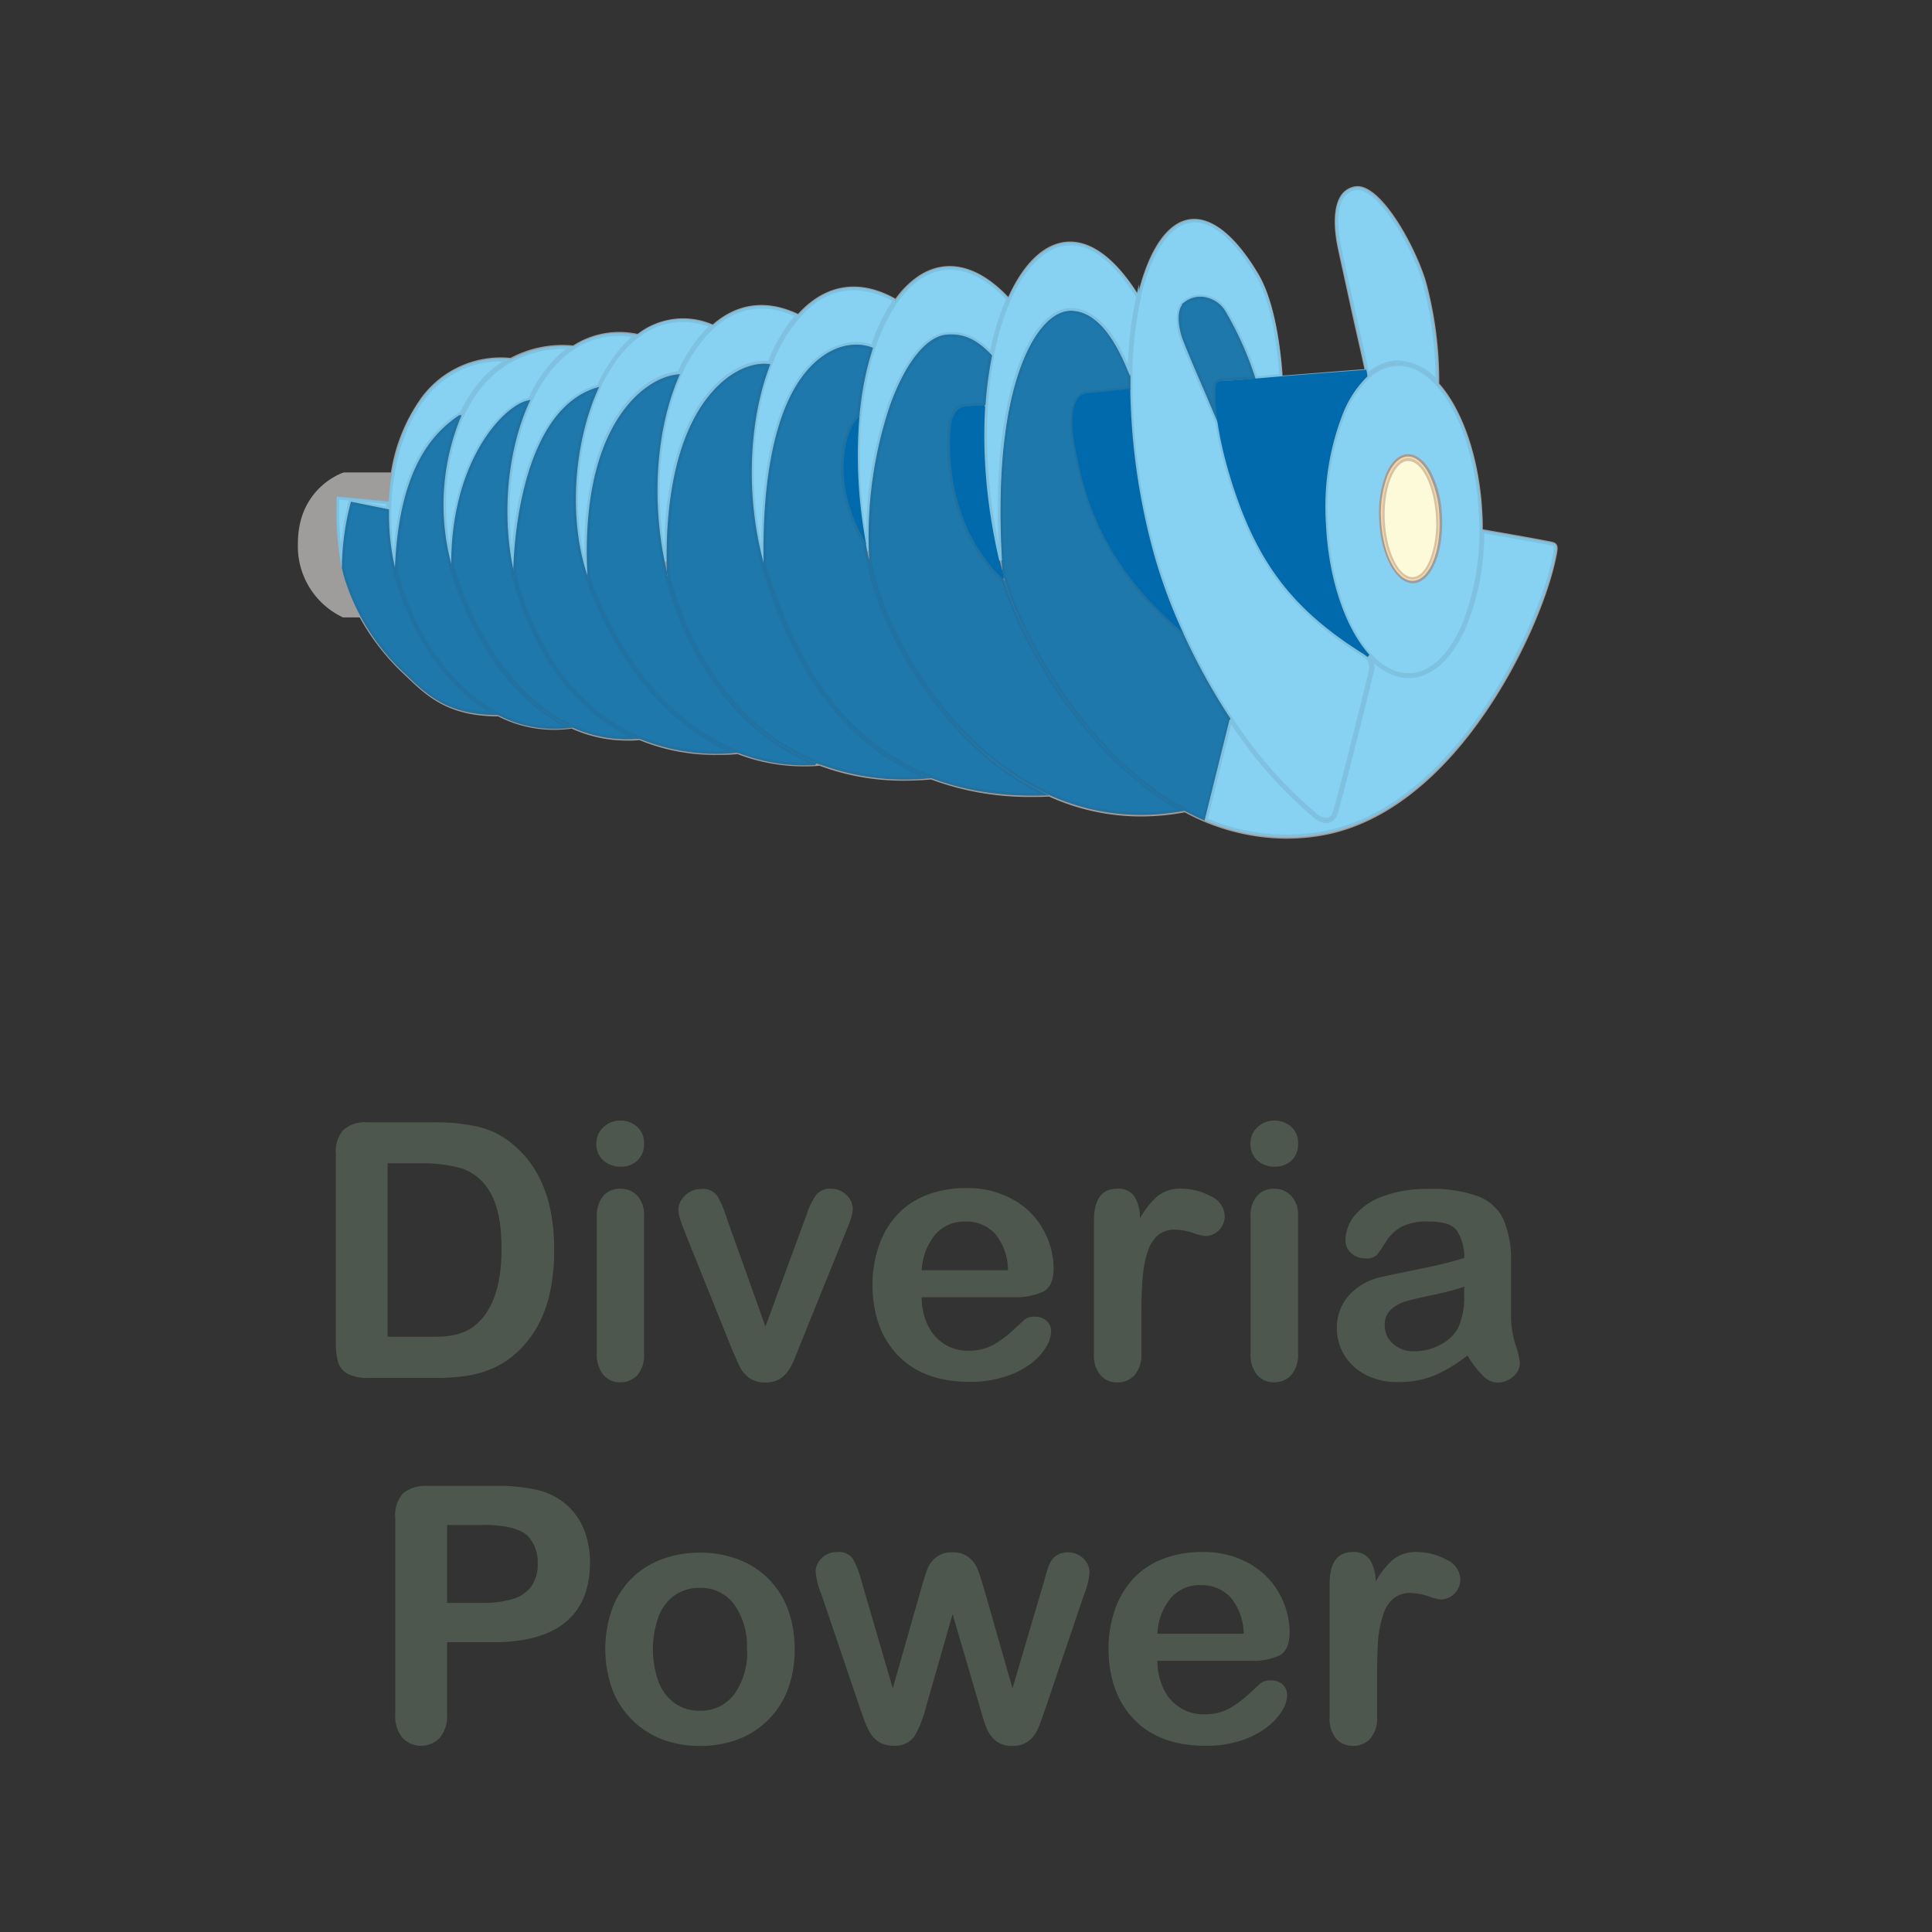 <?xml version="1.0" encoding="UTF-8"?> <svg xmlns="http://www.w3.org/2000/svg" id="Livello_1" data-name="Livello 1" viewBox="0 0 300 300"><rect x="0" y="0" width="300" height="300" fill="#333333" stroke="none"/><defs><style>.cls-1{fill:#4e574e;}.cls-2{fill:#9e9d9c;}.cls-3{fill:#87d1f2;stroke:#7fc1e0;}.cls-3,.cls-4,.cls-5{stroke-miterlimit:10;}.cls-3,.cls-4{stroke-width:0.42px;}.cls-4{fill:#1e78ab;stroke:#1f72a2;}.cls-5{fill:#016aac;stroke:#016aac;stroke-width:0.46px;}.cls-6{fill:#f7d6a6;}.cls-7{fill:#d7c2a4;}.cls-8{fill:#fdfad9;}</style></defs><path class="cls-1" d="M57.07,174.28H67.55a28.52,28.52,0,0,1,7,.76,12.86,12.86,0,0,1,5.3,2.84q6.21,5.31,6.2,16.14a32,32,0,0,1-.62,6.52,19.61,19.61,0,0,1-1.92,5.32,16.55,16.55,0,0,1-3.33,4.23,13.62,13.62,0,0,1-3.49,2.3,15.58,15.58,0,0,1-4.08,1.22,30.36,30.36,0,0,1-4.91.35H57.23a6.58,6.58,0,0,1-3.3-.66,3.08,3.08,0,0,1-1.45-1.87,12.09,12.09,0,0,1-.33-3.12v-29.1a5.13,5.13,0,0,1,1.16-3.76A5.15,5.15,0,0,1,57.07,174.28Zm3.12,6.36v26.94h6.09c1.33,0,2.38,0,3.14-.11a9.67,9.67,0,0,0,2.35-.54,6.46,6.46,0,0,0,2.11-1.22q4-3.41,4-11.75c0-3.91-.59-6.85-1.77-8.8a7.91,7.91,0,0,0-4.37-3.72,21.65,21.65,0,0,0-6.28-.8Z"></path><path class="cls-1" d="M96.35,181.16a3.91,3.91,0,0,1-2.64-.95,3.35,3.35,0,0,1-1.1-2.68A3.31,3.31,0,0,1,93.74,175a3.77,3.77,0,0,1,2.61-1,3.89,3.89,0,0,1,2.54.92,3.28,3.28,0,0,1,1.11,2.68,3.39,3.39,0,0,1-1.08,2.67A3.74,3.74,0,0,1,96.35,181.16Zm3.65,7.63v21.36a4.75,4.75,0,0,1-1,3.35,3.51,3.51,0,0,1-2.68,1.14,3.33,3.33,0,0,1-2.64-1.16,4.91,4.91,0,0,1-1-3.33V189a4.73,4.73,0,0,1,1-3.3,3.39,3.39,0,0,1,2.64-1.11A3.55,3.55,0,0,1,99,185.71,4.29,4.29,0,0,1,100,188.79Z"></path><path class="cls-1" d="M112.86,189.2l6,16.78,6.44-17.51a10.59,10.59,0,0,1,1.49-3,2.72,2.72,0,0,1,2.22-.88,3.34,3.34,0,0,1,2.4.94,3,3,0,0,1,1,2.2,4.3,4.3,0,0,1-.18,1.13,9.69,9.69,0,0,1-.41,1.22l-.52,1.3L124.17,209c-.19.51-.45,1.15-.77,1.93a9.74,9.74,0,0,1-1.05,2,4.19,4.19,0,0,1-1.44,1.28,4.28,4.28,0,0,1-2.07.46,4,4,0,0,1-2.5-.72,4.8,4.8,0,0,1-1.38-1.57c-.3-.56-.8-1.69-1.5-3.37l-7-17.4c-.16-.43-.33-.87-.5-1.3a12.18,12.18,0,0,1-.44-1.33,5.07,5.07,0,0,1-.17-1.16,2.77,2.77,0,0,1,.46-1.5,3.63,3.63,0,0,1,1.27-1.22,3.39,3.39,0,0,1,1.76-.47,2.8,2.8,0,0,1,2.53,1.05A16.79,16.79,0,0,1,112.86,189.2Z"></path><path class="cls-1" d="M157.58,201.43H143.12a9.82,9.82,0,0,0,1,4.44,6.76,6.76,0,0,0,6.24,3.87,8.76,8.76,0,0,0,2.42-.31,7.92,7.92,0,0,0,2.12-1,17.72,17.72,0,0,0,1.9-1.42c.58-.51,1.33-1.2,2.25-2.06a2.38,2.38,0,0,1,1.62-.49,2.69,2.69,0,0,1,1.84.62,2.23,2.23,0,0,1,.7,1.76,4.81,4.81,0,0,1-.78,2.34,9.24,9.24,0,0,1-2.37,2.58,13.38,13.38,0,0,1-4,2,17.18,17.18,0,0,1-5.51.81q-7.11,0-11.07-4.06t-4-11a18.35,18.35,0,0,1,1-6.07,13.23,13.23,0,0,1,2.84-4.81,12.32,12.32,0,0,1,4.6-3.07,16.55,16.55,0,0,1,6.06-1.07,14.34,14.34,0,0,1,7.43,1.83,11.94,11.94,0,0,1,4.64,4.72,12.42,12.42,0,0,1,1.55,5.9c0,1.86-.53,3.07-1.6,3.62A9.94,9.94,0,0,1,157.58,201.43Zm-14.46-4.19h13.4a9,9,0,0,0-2-5.67,6.1,6.1,0,0,0-4.67-1.89,6,6,0,0,0-4.54,1.91A9.57,9.57,0,0,0,143.12,197.24Z"></path><path class="cls-1" d="M177.23,204v6.17a4.73,4.73,0,0,1-1.06,3.37,3.5,3.5,0,0,1-2.68,1.12,3.37,3.37,0,0,1-2.62-1.14,4.8,4.8,0,0,1-1-3.35V189.58q0-5,3.6-5a3,3,0,0,1,2.65,1.16,6.49,6.49,0,0,1,.9,3.44,13,13,0,0,1,2.71-3.44,5.62,5.62,0,0,1,3.73-1.16,9.47,9.47,0,0,1,4.52,1.16,3.48,3.48,0,0,1,2.19,3.09,3.1,3.1,0,0,1-2.95,3.11,9.42,9.42,0,0,1-2-.5,9,9,0,0,0-2.75-.5,4,4,0,0,0-2.65.85,5.45,5.45,0,0,0-1.6,2.53,17.41,17.41,0,0,0-.78,4C177.3,199.88,177.23,201.76,177.23,204Z"></path><path class="cls-1" d="M197.91,181.16a3.91,3.91,0,0,1-2.64-.95,3.35,3.35,0,0,1-1.1-2.68A3.31,3.31,0,0,1,195.3,175a3.77,3.77,0,0,1,2.61-1,3.87,3.87,0,0,1,2.54.92,3.28,3.28,0,0,1,1.11,2.68,3.39,3.39,0,0,1-1.08,2.67A3.74,3.74,0,0,1,197.91,181.16Zm3.65,7.63v21.36a4.75,4.75,0,0,1-1.05,3.35,3.51,3.51,0,0,1-2.68,1.14,3.36,3.36,0,0,1-2.64-1.16,4.91,4.91,0,0,1-1-3.33V189a4.73,4.73,0,0,1,1-3.3,3.42,3.42,0,0,1,2.64-1.11,3.55,3.55,0,0,1,2.68,1.11A4.29,4.29,0,0,1,201.56,188.79Z"></path><path class="cls-1" d="M227.87,210.47a22.91,22.91,0,0,1-5.18,3.13,14.58,14.58,0,0,1-5.62,1,10.61,10.61,0,0,1-5-1.12,8.31,8.31,0,0,1-3.32-3.05,8,8,0,0,1-1.16-4.17,7.48,7.48,0,0,1,1.92-5.17,9.58,9.58,0,0,1,5.28-2.86c.47-.11,1.63-.36,3.49-.74s3.45-.72,4.78-1,2.77-.7,4.32-1.15a7.73,7.73,0,0,0-1.18-4.29c-.69-.91-2.13-1.37-4.32-1.37a9,9,0,0,0-4.23.79,6.91,6.91,0,0,0-2.44,2.35c-.68,1.05-1.15,1.74-1.43,2.08a2.37,2.37,0,0,1-1.8.5,3.19,3.19,0,0,1-2.16-.8,2.63,2.63,0,0,1-.9-2,6.26,6.26,0,0,1,1.38-3.79,10,10,0,0,1,4.3-3,19.49,19.49,0,0,1,7.28-1.19,20.54,20.54,0,0,1,7.66,1.15,7.14,7.14,0,0,1,3.94,3.64,15.88,15.88,0,0,1,1.15,6.61c0,1.73,0,3.2,0,4.41s0,2.55,0,4a14.91,14.91,0,0,0,.69,4.35,13.53,13.53,0,0,1,.69,2.91,2.74,2.74,0,0,1-1.07,2.07,3.58,3.58,0,0,1-2.42.93,3.24,3.24,0,0,1-2.25-1.07A15.58,15.58,0,0,1,227.87,210.47Zm-.48-10.69a36.63,36.63,0,0,1-4.73,1.26c-2.06.44-3.49.77-4.29,1a5.94,5.94,0,0,0-2.27,1.22,3.13,3.13,0,0,0-1.08,2.53,3.75,3.75,0,0,0,1.27,2.86,4.74,4.74,0,0,0,3.33,1.18,8.7,8.7,0,0,0,4-1,6.53,6.53,0,0,0,2.72-2.48,11.41,11.41,0,0,0,1-5.52Z"></path><path class="cls-1" d="M76.78,255H69.42V266.2a5.22,5.22,0,0,1-1.14,3.65,4,4,0,0,1-5.79,0,5.25,5.25,0,0,1-1.11-3.62V235.67a5,5,0,0,1,1.21-3.79,5.57,5.57,0,0,1,3.88-1.14H76.78a27.08,27.08,0,0,1,7,.7A10.51,10.51,0,0,1,88,233.69a10.16,10.16,0,0,1,2.69,3.84,13.65,13.65,0,0,1,.92,5.12q0,6.06-3.74,9.19T76.78,255Zm-2-18.19H69.42V248.9h5.41a16.44,16.44,0,0,0,4.75-.59,5.59,5.59,0,0,0,2.91-1.95,5.81,5.81,0,0,0,1-3.55A6,6,0,0,0,82,238.54C80.79,237.36,78.42,236.78,74.83,236.78Z"></path><path class="cls-1" d="M123.39,256.08a17.38,17.38,0,0,1-1,6.09,13.39,13.39,0,0,1-3,4.79,13.2,13.2,0,0,1-4.65,3.07,16.56,16.56,0,0,1-6.09,1.07,16.05,16.05,0,0,1-6-1.08,13.65,13.65,0,0,1-4.64-3.1,13.52,13.52,0,0,1-3-4.77,18.81,18.81,0,0,1,0-12.22,13.08,13.08,0,0,1,3-4.76,12.93,12.93,0,0,1,4.65-3,16.51,16.51,0,0,1,6-1.07,16.23,16.23,0,0,1,6.09,1.09,13.09,13.09,0,0,1,7.65,7.85A17.68,17.68,0,0,1,123.39,256.08Zm-7.42,0a11.07,11.07,0,0,0-2-7,6.44,6.44,0,0,0-5.34-2.52,6.68,6.68,0,0,0-3.82,1.12,7.11,7.11,0,0,0-2.54,3.32,15,15,0,0,0,0,10.18,7.26,7.26,0,0,0,2.52,3.31,6.52,6.52,0,0,0,3.86,1.15,6.42,6.42,0,0,0,5.34-2.53A11,11,0,0,0,116,256.08Z"></path><path class="cls-1" d="M133.81,245.65l4.82,16.52L143,246.82c.47-1.61.82-2.7,1.05-3.29a4.21,4.21,0,0,1,1.27-1.68,3.81,3.81,0,0,1,2.56-.8,3.85,3.85,0,0,1,2.58.8,4.55,4.55,0,0,1,1.31,1.73c.26.63.61,1.7,1.06,3.24l4.39,15.35,4.87-16.52q.48-1.78.78-2.58a3.59,3.59,0,0,1,1-1.41,3.06,3.06,0,0,1,2-.61,3.27,3.27,0,0,1,2.31.92,2.9,2.9,0,0,1,1,2.17,11.3,11.3,0,0,1-.84,3.44l-6,17.7c-.52,1.5-.92,2.58-1.21,3.25a4.83,4.83,0,0,1-1.37,1.78,3.82,3.82,0,0,1-2.56.79,3.87,3.87,0,0,1-2.64-.84,5.12,5.12,0,0,1-1.42-2.06c-.31-.81-.64-1.87-1-3.16l-4.22-14.4L143.8,265a17.7,17.7,0,0,1-1.76,4.53,3.6,3.6,0,0,1-3.33,1.53,4.28,4.28,0,0,1-2.07-.47,4,4,0,0,1-1.42-1.36,10.07,10.07,0,0,1-1-2.08c-.29-.81-.52-1.44-.68-1.91l-6-17.7a12.34,12.34,0,0,1-.89-3.44,2.94,2.94,0,0,1,.94-2.14,3.18,3.18,0,0,1,2.33-.95,2.69,2.69,0,0,1,2.49,1A15.68,15.68,0,0,1,133.81,245.65Z"></path><path class="cls-1" d="M194.17,257.89H179.72a10,10,0,0,0,1,4.44A6.79,6.79,0,0,0,187,266.2a8.78,8.78,0,0,0,2.43-.31,7.66,7.66,0,0,0,2.12-1,15.4,15.4,0,0,0,1.9-1.42c.57-.5,1.32-1.19,2.24-2.05a2.41,2.41,0,0,1,1.63-.49,2.71,2.71,0,0,1,1.84.62,2.23,2.23,0,0,1,.7,1.76,4.81,4.81,0,0,1-.78,2.34,9.52,9.52,0,0,1-2.37,2.57,13.51,13.51,0,0,1-4,2.05,17.18,17.18,0,0,1-5.51.81q-7.12,0-11.07-4.06t-4-11a18.41,18.41,0,0,1,1-6.08,13.56,13.56,0,0,1,2.84-4.8,12.24,12.24,0,0,1,4.61-3.07,16.55,16.55,0,0,1,6.06-1.07,14.36,14.36,0,0,1,7.43,1.83,11.94,11.94,0,0,1,4.64,4.72,12.4,12.4,0,0,1,1.54,5.9c0,1.86-.53,3.06-1.59,3.61A10,10,0,0,1,194.17,257.89Zm-14.45-4.2h13.4a9,9,0,0,0-2.05-5.67,6.11,6.11,0,0,0-4.66-1.88,5.92,5.92,0,0,0-4.54,1.91A9.47,9.47,0,0,0,179.72,253.69Z"></path><path class="cls-1" d="M213.83,260.43v6.18a4.79,4.79,0,0,1-1.06,3.37,3.55,3.55,0,0,1-2.68,1.12,3.4,3.4,0,0,1-2.63-1.14,4.86,4.86,0,0,1-1-3.35V246q0-5,3.6-5a3,3,0,0,1,2.65,1.17,6.37,6.37,0,0,1,.89,3.43,13,13,0,0,1,2.72-3.43,5.6,5.6,0,0,1,3.72-1.17,9.46,9.46,0,0,1,4.52,1.17,3.46,3.46,0,0,1,2.2,3.08,3.11,3.11,0,0,1-3,3.12,9.22,9.22,0,0,1-2-.51,9.18,9.18,0,0,0-2.74-.5,4,4,0,0,0-2.66.86,5.52,5.52,0,0,0-1.59,2.53,17.93,17.93,0,0,0-.79,4Q213.83,257.1,213.83,260.43Z"></path><path class="cls-2" d="M241.72,84.56c-.2-.35-.62-.43-1.3-.55l-.51-.1c-1.79-.36-8.62-1.55-9.66-1.73,0-.74,0-1.49-.05-2.24-.4-8.72-3.06-16.26-6.71-20.39a59.1,59.1,0,0,0-2.05-15.81c-1.67-5.58-7.11-15.44-11-14.81a3.24,3.24,0,0,0-2.29,1.5c-1.26,2-.92,5.36-.6,7.2.2,1.16,1.1,5.11,2,9.29s1.88,8.29,2.31,10.4l-12.7,1c-.09-1.43-.72-10.67-3.74-15.76-4.2-7.07-8.59-9.9-12.34-8-2.77,1.44-5,5.39-6.38,11.1-4.44-7.07-9.35-9.66-13.85-7.3-2.44,1.29-4.6,4-6.29,7.74-4.67-4.95-9.61-6.11-13.93-3.27a14.27,14.27,0,0,0-3.58,3.54c-5.35-3-10.37-2.38-14.52,1.72-.21.21-.42.43-.62.65-4.85-2.3-9.4-1.72-13.24,1.64A11.56,11.56,0,0,0,99,51.85,13.26,13.26,0,0,0,89,53.64a17.15,17.15,0,0,0-9.72,1.93,15.32,15.32,0,0,0-14.23,6.7A27.23,27.23,0,0,0,60.7,73.36H53.39c-.08,0-7.13,2.3-7.13,11a12.18,12.18,0,0,0,7,11.51h2.59a35.7,35.7,0,0,0,6.57,8.54l.67.63c3.18,3.05,6.47,6.2,14.26,6.2h0a19.15,19.15,0,0,0,8.66,2.09,20.12,20.12,0,0,0,2.76-.19h0A20.91,20.91,0,0,0,97.43,115c.61,0,1.23,0,1.86-.08a30.67,30.67,0,0,0,12,2.3c1,0,2.12,0,3.23-.13A28.4,28.4,0,0,0,124.76,119c.82,0,1.65,0,2.49-.1a36.8,36.8,0,0,0,13.22,2.32c1.3,0,2.66-.06,4.06-.18l.05,0a43.64,43.64,0,0,0,15.69,2.71c.86,0,1.74,0,2.62-.06a34.49,34.49,0,0,0,14.28,3.09,37.14,37.14,0,0,0,6.8-.64,33.25,33.25,0,0,0,15.75,4.09,32.69,32.69,0,0,0,5.16-.41c11.5-1.84,20.09-11,25.26-18.39,6-8.49,10-18.2,11.33-24.06C241.85,85.64,242,85,241.72,84.56Z"></path><path class="cls-3" d="M229.86,80a39.53,39.53,0,0,1-2.74,17.26c-2.05,4.65-4.92,7.3-8.09,7.48h-.34c-6.44,0-12.1-10.36-12.69-23.39a39.39,39.39,0,0,1,2.74-17.26,16.34,16.34,0,0,1,3.6-5.39.22.22,0,0,0,.1-.09,7.1,7.1,0,0,1,4.39-2h.34C223.6,56.56,229.26,66.92,229.86,80Z"></path><path class="cls-3" d="M207.89,37.55c-.3-1.77-.64-5,.55-6.9a2.88,2.88,0,0,1,2.06-1.34c3.39-.57,8.79,8.44,10.62,14.55a58.49,58.49,0,0,1,2,15.33,8.37,8.37,0,0,0-6-3h-.35a7.3,7.3,0,0,0-4.4,1.93c-.28-1.62-1.39-6.53-2.47-11.29C209,42.65,208.09,38.71,207.89,37.55Z"></path><path class="cls-3" d="M183.28,34.89a4.86,4.86,0,0,1,2.24-.56c3,0,6.39,2.88,9.66,8.39,3,5,3.61,14.17,3.69,15.58l-3.84.33a50.16,50.16,0,0,0-4.62-10.32A4.82,4.82,0,0,0,186.92,46a4.16,4.16,0,0,0-3,.82c-1.54,1.25-.93,4.14-.6,5.33s2.31,5.74,3.91,9.42c.59,1.36,1.12,2.6,1.51,3.51a.16.16,0,0,0,.15.11h0a56.48,56.48,0,0,0,2.21,9.53c4,12.67,9.46,19.93,20.27,26.8,1.16.74,1.67,1.26,1.34,2.85-.21,1-5,20.35-5.58,21.84a1.33,1.33,0,0,1-.84.92,2.06,2.06,0,0,1-1.82-.51,67.18,67.18,0,0,1-13.31-15.12.17.17,0,0,0-.11-.17,93,93,0,0,1-11.94-26,100.73,100.73,0,0,1-3.49-26.93.22.22,0,0,0,0-.18v0a59.59,59.59,0,0,1,1.31-11.9h0a.22.22,0,0,0,0-.27h0C178.32,40.28,180.53,36.31,183.28,34.89Z"></path><path class="cls-4" d="M188.78,64.34l-1.28-3c-1.58-3.67-3.56-8.24-3.88-9.38s-.89-3.8.47-4.91a3.84,3.84,0,0,1,2.79-.74,4.51,4.51,0,0,1,3.26,2.18,51.35,51.35,0,0,1,4.54,10.12c-1.92.16-3.81.31-4.14.31-.77,0-1.74,0-1.85.75A19.05,19.05,0,0,0,188.78,64.34Z"></path><path class="cls-4" d="M156,89.38l-.15-.6a.22.22,0,0,0,0-.08c-1.72-25.58,3.72-35,6.13-37.81,1.39-1.64,2.89-2.51,4.33-2.47,4.88.09,7.65,6.64,8.83,9.44l.19.44c0,.65,0,1.3,0,2l-6.63.69a2,2,0,0,0-1.48,1c-.64,1-1.22,3.05-.35,7.52,1.19,6.15,3.4,17.6,16.62,28.78a98.16,98.16,0,0,0,7.35,13.33l-3.85,15.54C169.45,119.6,158.33,98.37,156,89.38Z"></path><path class="cls-5" d="M155.63,89.49a.56.56,0,0,1,0,.12c-9.76-9.69-7.85-23.38-7.83-23.52.36-2.4,1.56-2.76,2.06-2.8s2.45-.15,3-.18A84.09,84.09,0,0,0,155.63,89.49Z"></path><path class="cls-5" d="M178.78,85.42a81.61,81.61,0,0,0,4.3,12c-12.61-10.93-14.77-22.05-15.93-28.06-.84-4.33-.3-6.31.3-7.21a1.7,1.7,0,0,1,1.23-.84l6.6-.68A102.39,102.39,0,0,0,178.78,85.42Z"></path><path class="cls-3" d="M163.05,38.69c4.38-2.31,9.21.33,13.59,7.43a59.66,59.66,0,0,0-1.33,11.34c-1.26-3-4.07-9.33-9-9.42-1.55,0-3.13.87-4.59,2.59C159.3,53.45,154,62.58,155.37,87c-2.79-11.87-2.88-23-1.22-31.73a.21.21,0,0,0,0-.16,40.65,40.65,0,0,1,2.59-8.6h0a.26.26,0,0,0,.05-.12C158.5,42.65,160.63,40,163.05,38.69Z"></path><path class="cls-3" d="M142.86,43.14c4.19-2.77,9-1.59,13.59,3.3a41.07,41.07,0,0,0-2.54,8.38c-2-2-3.95-3.26-6.87-3-3.26.25-6.52,4.29-9,11.08a63.83,63.83,0,0,0-3.29,22.64c-.07-.34-.12-.67-.18-1a.22.22,0,0,0,0-.22l-.08-.13C130.94,64.15,135.61,47.92,142.86,43.14Z"></path><path class="cls-5" d="M134.05,83.28c-3.51-6.39-3.13-11.65-2.55-14.29a8.31,8.31,0,0,1,1.69-3.87A74.06,74.06,0,0,0,134.05,83.28Z"></path><path class="cls-3" d="M124.81,48.35c4-4,8.89-4.55,14.08-1.69a28.11,28.11,0,0,0-3.45,7.1c-2-.77-5.11-.72-8.22,1.73-4.17,3.26-9,11.29-8.79,30.94-2.57-10.17-2-21.45,1.22-29.74a.18.18,0,0,0,.09-.14.2.2,0,0,0,0-.07A23.41,23.41,0,0,1,124.81,48.35Z"></path><path class="cls-3" d="M123.7,49a24.79,24.79,0,0,0-4.27,7.3c-2.61-.32-5.69,1-8.27,3.62-6.79,6.87-7.9,19.25-7.82,27.25-2.14-10.26-1.2-21.23,2.33-29.06v0a22.9,22.9,0,0,1,4.2-6.46C113.8,47.54,118.58,46.64,123.7,49Z"></path><path class="cls-3" d="M110.4,50.64a10.46,10.46,0,0,0-.75.74,23.37,23.37,0,0,0-4.24,6.49c-2.77.19-5.84,2.08-8.25,5.06C94,66.81,90.5,74.35,91,88.35c-2.63-8.79-1.64-20.07,2.08-28.15a.16.16,0,0,0,0-.11,24,24,0,0,1,3.6-5.68C99.45,51.35,104,48.24,110.4,50.64Z"></path><path class="cls-3" d="M98.56,52.17a16.29,16.29,0,0,0-2,2,24.19,24.19,0,0,0-3.65,5.77C83,62.69,79.91,78.12,79.6,87.16c-1.9-10.57.26-22.61,5.58-29.45C88.69,53.18,93.32,51.27,98.56,52.17Z"></path><path class="cls-3" d="M88.5,54a16.71,16.71,0,0,0-3.58,3.47A23.93,23.93,0,0,0,82.2,62c-3.38.44-11.8,8.42-12.26,24.5-2-8.78-.66-18.77,3.67-25.11a17,17,0,0,1,5.79-5.4.1.1,0,0,0,.07,0A16.71,16.71,0,0,1,88.5,54Z"></path><path class="cls-3" d="M65.35,62.5a15,15,0,0,1,13.36-6.58,17.63,17.63,0,0,0-5.37,5.19,22.69,22.69,0,0,0-1.68,2.94C67.53,66.69,62,72,61.24,87.34,59.67,79.7,60.53,69.27,65.35,62.5Z"></path><path class="cls-3" d="M60.17,78.94l-5.65-1.15a.18.18,0,0,0-.19.13A42.35,42.35,0,0,0,53,86.6a46,46,0,0,1-.5-9.26l7.75.74C60.18,78.36,60.17,78.65,60.17,78.94Z"></path><path class="cls-2" d="M53.37,95.52A11.82,11.82,0,0,1,46.6,84.38c0-8.18,6.43-10.5,6.86-10.64h7.18a38,38,0,0,0-.43,4l-7.91-.76a.15.15,0,0,0-.12,0,.16.16,0,0,0-.06.13,44.24,44.24,0,0,0,.79,11.07v0a.17.17,0,0,0,0,.1c.11.49.23,1,.37,1.45a29,29,0,0,0,2.37,5.74Z"></path><path class="cls-4" d="M63.34,104.78l-.67-.63a33.91,33.91,0,0,1-9-14.48c-.14-.5-.27-1-.38-1.52a41.17,41.17,0,0,1,1.36-10l5.55,1.12a36.42,36.42,0,0,0,1.2,10c2.4,8.69,7.81,17.41,15.32,21.55C69.52,110.7,66.38,107.69,63.34,104.78Z"></path><path class="cls-4" d="M77.55,110.92h0C69.74,107,64.14,98.09,61.69,89.23c-.06-.21-.11-.42-.17-.63.54-15.54,5.74-21.14,9.84-23.91a35.92,35.92,0,0,0-1.45,23.06v.08A.21.21,0,0,0,70,88c.1.37.21.75.33,1.12,3.1,9.65,9.14,19.52,17.88,23.75A18.72,18.72,0,0,1,77.55,110.92Z"></path><path class="cls-4" d="M70.63,89c-.13-.43-.26-.85-.37-1.28,0-16.32,8.22-24.58,11.74-25.34C78.27,70.54,77.44,82,80.27,91.47c1.81,6.06,6.72,17.85,18.25,23.1C84.28,115.29,74.79,101.92,70.63,89Z"></path><path class="cls-4" d="M99.45,114.56l-.08,0c-11.93-5-17-17-18.78-23.18-.26-.86-.48-1.75-.68-2.64,0-.51.22-24.46,12.75-28.34C88.86,68.9,88,80.79,91.11,89.7c1.59,4.58,5.33,13.3,12.5,20.22a32.87,32.87,0,0,0,10.13,6.83A31.29,31.29,0,0,1,99.45,114.56Z"></path><path class="cls-4" d="M114.7,116.73a.12.12,0,0,0-.09,0,32.36,32.36,0,0,1-10.77-7.06c-7.1-6.85-10.81-15.49-12.4-20-.81-14.68,2.81-22.46,6-26.4,2.29-2.85,5.19-4.66,7.81-4.92-3.63,8.31-4.43,20-1.85,30.63,0,.14,0,.28,0,.42a.19.19,0,0,0,.14.17c.27,1.07.57,2.13.91,3.17,2.24,6.84,8.24,20.19,22,25.86A28,28,0,0,1,114.7,116.73Z"></path><path class="cls-4" d="M127.43,118.52a.15.15,0,0,0-.11,0c-14.17-5.44-20.3-19-22.56-25.95-.39-1.21-.74-2.44-1-3.69-.25-7.76.48-21.35,7.67-28.62,2.48-2.5,5.41-3.8,7.9-3.53-3.52,9.23-3.85,22.07-.27,33,2,6.27,5.58,15.43,12.44,22.56a35.72,35.72,0,0,0,12.34,8.41A37.75,37.75,0,0,1,127.43,118.52Z"></path><path class="cls-4" d="M131.69,112c-6.81-7.07-10.31-16.18-12.35-22.41-.2-.62-.39-1.24-.56-1.86a.22.22,0,0,0,0-.08c-.2-9.21.64-25.58,8.62-31.83,3-2.36,6-2.42,7.91-1.68A44.48,44.48,0,0,0,133.86,60c-.27,1.51-.47,3.06-.62,4.65h0c-.64.4-1.56,1.91-2.08,4.29-.6,2.81-1,8.53,3.06,15.4.32,1.79.7,3.59,1.15,5.38,1.67,6.73,6.87,17,14.71,24.91a43.87,43.87,0,0,0,12,8.69C149.54,123.7,139.3,119.9,131.69,112Z"></path><path class="cls-4" d="M150.31,114.31c-7.79-7.82-12.95-18-14.61-24.73-.22-.89-.42-1.78-.61-2.66a.24.24,0,0,0,.09-.18A63.55,63.55,0,0,1,138.4,63c2.35-6.55,5.59-10.61,8.66-10.84,2.87-.21,4.73,1,6.77,3.09a61.33,61.33,0,0,0-1,7.47c-.44,0-2.38.14-3,.2s-2,.44-2.37,3.11c0,.14-2,14.44,8.36,24.29,2.63,8.83,12.4,27.08,27.56,35.47C168.18,128.42,157,121,150.31,114.31Z"></path><path class="cls-5" d="M212.48,101.84a6.18,6.18,0,0,0-.95-.68c-10.73-6.81-16.18-14-20.12-26.59-3-9.66-2.46-14.29-2.38-14.78s.9-.44,1.51-.44,8.2-.66,8.52-.69h0l12.92-1q.09.44.12.69a16.85,16.85,0,0,0-3.67,5.5,39.79,39.79,0,0,0-2.77,17.44C206.06,90.14,208.77,97.74,212.48,101.84Z"></path><path class="cls-3" d="M212.53,101.9c1.86,2,4,3.18,6.16,3.18h.36c3.29-.18,6.27-2.92,8.37-7.69a38,38,0,0,0,2.83-14.82c1.2.21,7.84,1.37,9.6,1.72l.51.1c.6.11.95.18,1.08.39s0,1-.3,2.44c-1.33,5.83-5.33,15.48-11.26,23.92-5.14,7.32-13.66,16.43-25,18.25a31.82,31.82,0,0,1-17.58-2.14l3.79-15.3a67.55,67.55,0,0,0,13.21,15,2.63,2.63,0,0,0,1.61.64,1.59,1.59,0,0,0,.5-.07,1.72,1.72,0,0,0,1.07-1.15c.54-1.49,5.38-20.9,5.59-21.89A2.49,2.49,0,0,0,212.53,101.9Z"></path><path class="cls-2" d="M218.51,70.53c-1.33.08-2.51,1.22-3.34,3.19a16.84,16.84,0,0,0-1,7.12c.26,5.43,2.59,9.73,5.22,9.73h.14c2.69-.16,4.66-4.79,4.39-10.31a16.55,16.55,0,0,0-1.74-7C221.12,71.44,219.83,70.45,218.51,70.53Z"></path><path class="cls-6" d="M219.47,90.19h-.14c-2.44,0-4.62-4.14-4.87-9.37a16.32,16.32,0,0,1,1-6.94c.77-1.84,1.85-2.9,3.05-3h.13c1.14,0,2.27.91,3.18,2.59a16.15,16.15,0,0,1,1.69,6.78C223.79,85.59,222,90,219.47,90.19Z"></path><path class="cls-7" d="M218.54,71.16c-2.34.15-4.1,4.56-3.86,9.65s2.34,9.13,4.66,9.13h.11c1.11-.07,2.12-1.07,2.85-2.83a16.22,16.22,0,0,0,1-6.82C223.06,75.17,220.9,71,218.54,71.16Z"></path><path class="cls-8" d="M222,87c-.67,1.62-1.58,2.55-2.56,2.61-2.18.14-4.17-3.86-4.41-8.77s1.38-9.12,3.54-9.25h.09c2.15,0,4.08,3.93,4.32,8.77A15.72,15.72,0,0,1,222,87Z"></path></svg> 